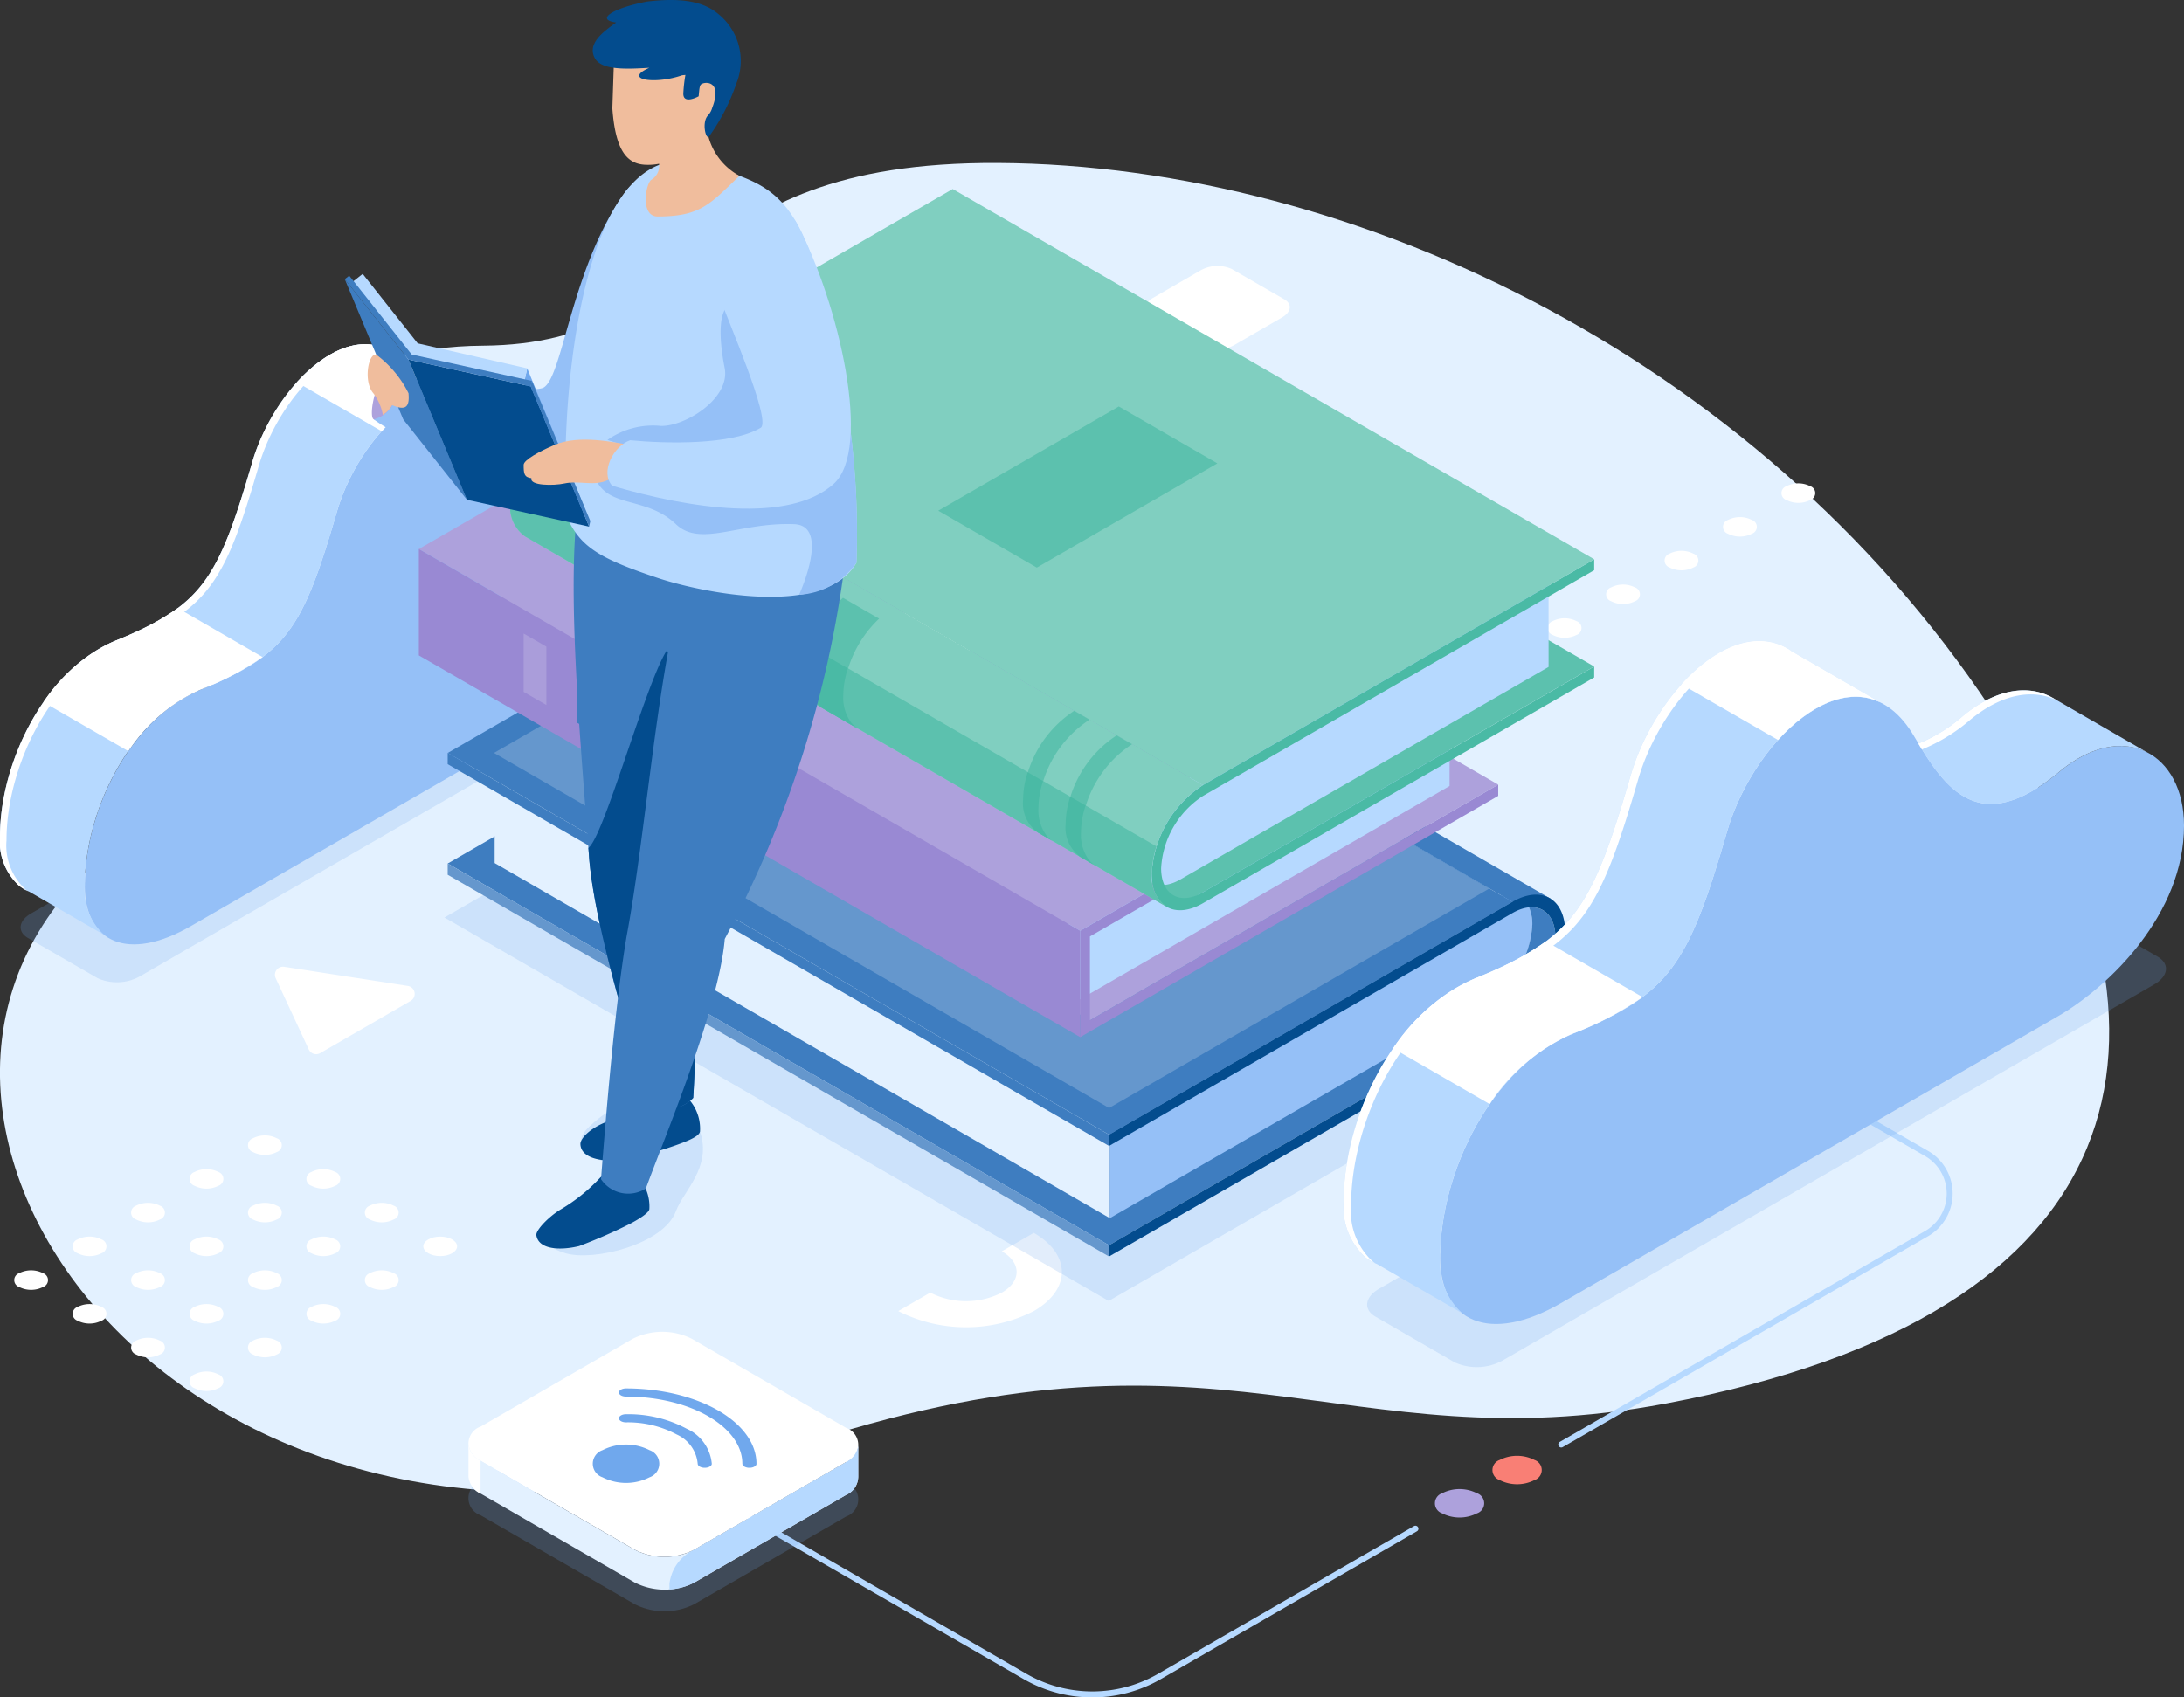 <svg xmlns="http://www.w3.org/2000/svg" width="141.174" height="109.745" viewBox="0 0 141.174 109.745">
  <rect x="0" y="0" width="141.174" height="109.745" fill="#333333" stroke="none"/>
  <g id="epub-img05" transform="translate(-724.826 -1792.154)">
    <path id="パス_461" data-name="パス 461" d="M832.5,1882.9c30.8-5.788,34.572-23.7,21.735-43.819-14.927-23.39-41.624-36.266-64.9-36.391-21.133-.114-18.833,11.7-33.29,11.814-17.771.136-8.823,16.258-26.166,34.55-16.194,17.079,8.47,49.4,46.253,36.668C803.7,1876.436,811.4,1886.865,832.5,1882.9Z" fill="#e3f1ff"/>
    <path id="パス_462" data-name="パス 462" d="M742.646,1855.4l2.14,4.611a.523.523,0,0,0,.736.233l5.847-3.376a.522.522,0,0,0-.181-.969l-7.988-1.236A.523.523,0,0,0,742.646,1855.4Z" fill="#fff"/>
    <g id="グループ_140" data-name="グループ 140">
      <path id="パス_463" data-name="パス 463" d="M741.176,1866.64a1.707,1.707,0,0,0,1.544,0,.47.47,0,0,0,0-.891,1.707,1.707,0,0,0-1.544,0A.47.47,0,0,0,741.176,1866.64Z" fill="#fff"/>
      <path id="パス_464" data-name="パス 464" d="M744.954,1868.821a1.708,1.708,0,0,0,1.544,0,.47.47,0,0,0,0-.891,1.707,1.707,0,0,0-1.544,0A.47.47,0,0,0,744.954,1868.821Z" fill="#fff"/>
      <path id="パス_465" data-name="パス 465" d="M748.731,1871a1.707,1.707,0,0,0,1.544,0,.47.47,0,0,0,0-.891,1.7,1.7,0,0,0-1.544,0A.47.47,0,0,0,748.731,1871Z" fill="#fff"/>
      <ellipse id="楕円形_11" data-name="楕円形 11" cx="1.092" cy="0.63" rx="1.092" ry="0.63" transform="translate(752.189 1872.107)" fill="#fff"/>
      <path id="パス_466" data-name="パス 466" d="M737.4,1868.821a1.708,1.708,0,0,0,1.544,0,.47.47,0,0,0,0-.891,1.707,1.707,0,0,0-1.544,0A.47.47,0,0,0,737.4,1868.821Z" fill="#fff"/>
      <path id="パス_467" data-name="パス 467" d="M741.176,1871a1.707,1.707,0,0,0,1.544,0,.47.47,0,0,0,0-.891,1.7,1.7,0,0,0-1.544,0A.47.47,0,0,0,741.176,1871Z" fill="#fff"/>
      <path id="パス_468" data-name="パス 468" d="M744.954,1873.183a1.708,1.708,0,0,0,1.544,0,.471.471,0,0,0,0-.892,1.708,1.708,0,0,0-1.544,0A.471.471,0,0,0,744.954,1873.183Z" fill="#fff"/>
      <path id="パス_469" data-name="パス 469" d="M750.275,1874.473a1.7,1.7,0,0,0-1.544,0,.47.47,0,0,0,0,.891,1.708,1.708,0,0,0,1.544,0A.47.47,0,0,0,750.275,1874.473Z" fill="#fff"/>
      <path id="パス_470" data-name="パス 470" d="M733.621,1871a1.707,1.707,0,0,0,1.544,0,.47.47,0,0,0,0-.891,1.7,1.7,0,0,0-1.544,0A.47.47,0,0,0,733.621,1871Z" fill="#fff"/>
      <path id="パス_471" data-name="パス 471" d="M737.4,1873.183a1.708,1.708,0,0,0,1.544,0,.471.471,0,0,0,0-.892,1.708,1.708,0,0,0-1.544,0A.471.471,0,0,0,737.4,1873.183Z" fill="#fff"/>
      <path id="パス_472" data-name="パス 472" d="M741.176,1875.364a1.707,1.707,0,0,0,1.544,0,.47.47,0,0,0,0-.891,1.7,1.7,0,0,0-1.544,0A.47.47,0,0,0,741.176,1875.364Z" fill="#fff"/>
      <path id="パス_473" data-name="パス 473" d="M746.5,1876.653a1.708,1.708,0,0,0-1.544,0,.471.471,0,0,0,0,.892,1.708,1.708,0,0,0,1.544,0A.471.471,0,0,0,746.5,1876.653Z" fill="#fff"/>
      <path id="パス_474" data-name="パス 474" d="M729.844,1873.183a1.708,1.708,0,0,0,1.544,0,.471.471,0,0,0,0-.892,1.708,1.708,0,0,0-1.544,0A.471.471,0,0,0,729.844,1873.183Z" fill="#fff"/>
      <path id="パス_475" data-name="パス 475" d="M733.622,1875.364a1.705,1.705,0,0,0,1.543,0,.471.471,0,0,0,0-.892,1.7,1.7,0,0,0-1.543,0A.471.471,0,0,0,733.622,1875.364Z" fill="#fff"/>
      <path id="パス_476" data-name="パス 476" d="M737.4,1877.545a1.708,1.708,0,0,0,1.544,0,.471.471,0,0,0,0-.892,1.708,1.708,0,0,0-1.544,0A.471.471,0,0,0,737.4,1877.545Z" fill="#fff"/>
      <path id="パス_477" data-name="パス 477" d="M742.72,1878.834a1.707,1.707,0,0,0-1.544,0,.471.471,0,0,0,0,.892,1.707,1.707,0,0,0,1.544,0A.471.471,0,0,0,742.72,1878.834Z" fill="#fff"/>
      <path id="パス_478" data-name="パス 478" d="M727.61,1874.472a1.707,1.707,0,0,0-1.544,0,.471.471,0,0,0,0,.892,1.708,1.708,0,0,0,1.544,0A.471.471,0,0,0,727.61,1874.472Z" fill="#fff"/>
      <path id="パス_479" data-name="パス 479" d="M731.388,1876.653a1.708,1.708,0,0,0-1.544,0,.471.471,0,0,0,0,.892,1.708,1.708,0,0,0,1.544,0A.471.471,0,0,0,731.388,1876.653Z" fill="#fff"/>
      <path id="パス_480" data-name="パス 480" d="M735.165,1878.834a1.705,1.705,0,0,0-1.543,0,.471.471,0,0,0,0,.892,1.7,1.7,0,0,0,1.543,0A.471.471,0,0,0,735.165,1878.834Z" fill="#fff"/>
      <path id="パス_481" data-name="パス 481" d="M738.943,1881.015a1.708,1.708,0,0,0-1.544,0,.47.47,0,0,0,0,.891,1.708,1.708,0,0,0,1.544,0A.47.47,0,0,0,738.943,1881.015Z" fill="#fff"/>
    </g>
    <g id="グループ_141" data-name="グループ 141">
      <path id="パス_482" data-name="パス 482" d="M841.844,1823.59a1.708,1.708,0,0,0-1.544,0,.471.471,0,0,0,0,.892,1.708,1.708,0,0,0,1.544,0A.471.471,0,0,0,841.844,1823.59Z" fill="#fff"/>
      <path id="パス_483" data-name="パス 483" d="M838.067,1825.772a1.7,1.7,0,0,0-1.544,0,.47.47,0,0,0,0,.891,1.707,1.707,0,0,0,1.544,0A.47.47,0,0,0,838.067,1825.772Z" fill="#fff"/>
      <path id="パス_484" data-name="パス 484" d="M834.289,1827.952a1.708,1.708,0,0,0-1.544,0,.471.471,0,0,0,0,.892,1.708,1.708,0,0,0,1.544,0A.471.471,0,0,0,834.289,1827.952Z" fill="#fff"/>
      <path id="パス_485" data-name="パス 485" d="M830.512,1830.133a1.707,1.707,0,0,0-1.544,0,.47.47,0,0,0,0,.891,1.7,1.7,0,0,0,1.544,0A.47.47,0,0,0,830.512,1830.133Z" fill="#fff"/>
      <path id="パス_486" data-name="パス 486" d="M826.734,1832.314a1.708,1.708,0,0,0-1.544,0,.471.471,0,0,0,0,.892,1.708,1.708,0,0,0,1.544,0A.471.471,0,0,0,826.734,1832.314Z" fill="#fff"/>
    </g>
    <path id="パス_487" data-name="パス 487" d="M804.453,1809.55l3.394,1.959c.518.3.453.821-.145,1.166l-3.1,1.792a2.244,2.244,0,0,1-2.019.084l-3.394-1.96c-.518-.3-.453-.82.145-1.165l3.1-1.793A2.243,2.243,0,0,1,804.453,1809.55Z" fill="#fff"/>
    <path id="パス_488" data-name="パス 488" d="M791.65,1871.865l-2.067,1.194c1.277.737,1.277,1.933,0,2.67a5.109,5.109,0,0,1-4.626,0h0l-2.067,1.194h0a9.685,9.685,0,0,0,8.76,0C794.069,1875.526,794.069,1873.262,791.65,1871.865Z" fill="#fff"/>
    <g id="グループ_142" data-name="グループ 142">
      <path id="パス_489" data-name="パス 489" d="M795.431,1901.9a8.87,8.87,0,0,1-4.439-1.186L773.2,1890.442a.193.193,0,1,1,.193-.335l17.791,10.272a8.516,8.516,0,0,0,8.492,0l16.541-9.55a.193.193,0,1,1,.193.334l-16.541,9.55A8.87,8.87,0,0,1,795.431,1901.9Z" fill="#b6d9ff"/>
    </g>
    <g id="グループ_143" data-name="グループ 143">
      <path id="パス_490" data-name="パス 490" d="M825.749,1885.742a.193.193,0,0,1-.1-.36l23.611-13.632a2.8,2.8,0,0,0,0-4.851l-8.724-5.037a.193.193,0,1,1,.193-.334l8.724,5.037a3.187,3.187,0,0,1,0,5.519l-23.611,13.632A.19.19,0,0,1,825.749,1885.742Z" fill="#b6d9ff"/>
    </g>
    <path id="パス_491" data-name="パス 491" d="M821.765,1886.549a2.489,2.489,0,0,1,2.252,0,.686.686,0,0,1,0,1.3,2.489,2.489,0,0,1-2.252,0A.686.686,0,0,1,821.765,1886.549Z" fill="#f97f75"/>
    <path id="パス_492" data-name="パス 492" d="M818.046,1888.7a2.487,2.487,0,0,1,2.251,0,.686.686,0,0,1,0,1.3,2.487,2.487,0,0,1-2.251,0A.686.686,0,0,1,818.046,1888.7Z" fill="#ada1dc"/>
    <g id="グループ_144" data-name="グループ 144">
      <path id="パス_493" data-name="パス 493" d="M726.833,1851.214l36.991-21.357a3.049,3.049,0,0,1,2.744-.114l4.493,2.594c.7.407.616,1.116-.2,1.585l-36.991,21.357a3.05,3.05,0,0,1-2.744.114l-4.493-2.594C725.932,1852.392,726.02,1851.683,726.833,1851.214Z" fill="#70a8ed" opacity="0.2"/>
      <path id="パス_494" data-name="パス 494" d="M737.165,1852.03c-4.057,2.343-6.855,1.068-6.855-2.612,0-4.847,2.938-10.818,7.485-12.681,5.56-2.278,6.59-3.862,8.814-11.512,1.609-5.536,7.485-10.782,10.632-5.384,1.755,3.009,3.708,5.757,8.235,2,3.656-3.035,7.085-1.035,7.085,3.057,0,5.008-4.221,9.136-7.2,10.859Z" fill="#95c0f7"/>
      <path id="パス_495" data-name="パス 495" d="M741.125,1822.059c-2.224,7.65-3.254,9.234-8.814,11.512-4.547,1.863-7.485,7.834-7.485,12.68a3.859,3.859,0,0,0,1.248,3.185h0l.005,0a2.673,2.673,0,0,0,.645.372l4.834,2.791h0a3.858,3.858,0,0,1-1.248-3.184c0-4.847,2.938-10.818,7.485-12.681,5.56-2.278,6.59-3.862,8.814-11.512,1.316-4.528,5.487-8.861,8.684-7.335L750.284,1815C747.038,1812.761,742.507,1817.3,741.125,1822.059Z" fill="#b6d9ff"/>
      <path id="パス_496" data-name="パス 496" d="M765.205,1817.695c-.052-.033-.105-.063-.159-.092l-.055-.032v0c-1.322-.686-3.13-.452-5,1.1a8.911,8.911,0,0,1-2.52,1.56c1.7,2.845,3.674,5.2,8,1.606,1.868-1.551,3.676-1.785,5-1.1v0Z" fill="#b6d9ff"/>
      <path id="パス_497" data-name="パス 497" d="M760.393,1818.9c1.868-1.55,3.676-1.784,5-1.1h0l.007,0-.2-.112c-.052-.033-.105-.063-.159-.092l-.055-.032v0c-1.322-.686-3.13-.452-5,1.1a8.911,8.911,0,0,1-2.52,1.56c.067.112.134.223.2.333A9.835,9.835,0,0,0,760.393,1818.9Z" fill="#fff"/>
      <path id="パス_498" data-name="パス 498" d="M741.125,1822.059c-2.224,7.65-3.254,9.234-8.814,11.512-4.547,1.863-7.485,7.834-7.485,12.68a3.859,3.859,0,0,0,1.248,3.185h0l.005,0a2.765,2.765,0,0,0,.525.319c-.035-.025-.071-.05-.105-.077l-.005,0h0a3.864,3.864,0,0,1-1.247-3.185c0-4.847,2.938-10.818,7.485-12.681,5.56-2.278,6.59-3.862,8.813-11.512,1.322-4.549,5.525-8.9,8.728-7.31C747.027,1812.773,742.505,1817.309,741.125,1822.059Z" fill="#fff"/>
      <path id="パス_499" data-name="パス 499" d="M744.016,1816.871l5.485,3.167c1.761-1.948,3.94-3.032,5.792-2.148L750.284,1815C748.338,1813.657,745.93,1814.754,744.016,1816.871Z" fill="#fff"/>
      <path id="パス_500" data-name="パス 500" d="M736.317,1831.471a17.975,17.975,0,0,1-4.006,2.1,10.877,10.877,0,0,0-4.675,3.982l5.484,3.166a10.877,10.877,0,0,1,4.675-3.982,18.017,18.017,0,0,0,4.006-2.1Z" fill="#fff"/>
    </g>
    <path id="パス_501" data-name="パス 501" d="M796.493,1876.266l-42.937-24.79,28.372-16.381,42.937,24.79Z" fill="#70a8ed" opacity="0.2"/>
    <g id="グループ_145" data-name="グループ 145">
      <path id="パス_502" data-name="パス 502" d="M779.841,1832.931l42.749,24.681-26.076,15.055-42.749-24.682Z" fill="#3e7dc0"/>
      <path id="パス_503" data-name="パス 503" d="M821.1,1850.327s-23.332,13.471-24.531,14.162v6.423l24.53-14.163a6.153,6.153,0,0,0,2.781-4.817C823.876,1850.162,822.629,1849.441,821.1,1850.327Z" fill="#95c0f7"/>
      <path id="パス_504" data-name="パス 504" d="M823.661,1850.82a2.65,2.65,0,0,1,.215,1.112,6.153,6.153,0,0,1-2.781,4.817l1.494.863a6.158,6.158,0,0,0,2.782-4.817C825.371,1851.463,824.664,1850.726,823.661,1850.82Z" fill="#3e7dc0"/>
      <path id="パス_505" data-name="パス 505" d="M756.8,1841.534l39.761,22.955v6.422L756.8,1847.956Z" fill="#e3f1ff"/>
      <path id="パス_506" data-name="パス 506" d="M779.841,1825.782l42.749,24.681-26.076,15.055-42.749-24.681Z" fill="#3e7dc0"/>
      <path id="パス_507" data-name="パス 507" d="M781.334,1826.644,821.1,1849.6l-24.582,14.192-39.761-22.956Z" fill="#6597cd"/>
      <path id="パス_508" data-name="パス 508" d="M753.765,1840.837l42.749,24.681v.727l-42.75-24.682Z" fill="#3e7dc0"/>
      <path id="パス_509" data-name="パス 509" d="M753.765,1847.985l42.749,24.682v.727l-42.75-24.682Z" fill="#6597cd"/>
      <path id="パス_510" data-name="パス 510" d="M825.066,1850.264l-42.75-24.681a2.362,2.362,0,0,0-2.475.2l42.749,24.681Z" fill="#3e7dc0"/>
      <path id="パス_511" data-name="パス 511" d="M826,1852.432c0-2.175-1.527-3.056-3.41-1.969l-26.076,15.055v.727l26.076-15.056c1.533-.885,2.781-.165,2.781,1.606a6.158,6.158,0,0,1-2.782,4.817l-26.075,15.054v.727l26.076-15.055A7.538,7.538,0,0,0,826,1852.432Z" fill="#034c8e"/>
      <path id="パス_512" data-name="パス 512" d="M790.908,1840.28l6.57,3.793-12.031,6.946-6.569-3.793Z" fill="#3b56f2"/>
      <path id="パス_513" data-name="パス 513" d="M798.846,1844.863l1.31.757-6.015,3.473-1.31-.756Z" fill="#3b56f2"/>
    </g>
    <g id="グループ_146" data-name="グループ 146">
      <path id="パス_514" data-name="パス 514" d="M795.279,1858.122l-42.749-24.681,26.392-15.238,42.75,24.681Z" fill="#ada1dc"/>
      <path id="パス_515" data-name="パス 515" d="M818.526,1837.547v5.427l-24.742,14.285v-5.427Z" fill="#b6d9ff"/>
      <path id="パス_516" data-name="パス 516" d="M794.65,1852.332,751.9,1827.651l27.021-15.6,42.75,24.681Z" fill="#ada1dc"/>
      <path id="パス_517" data-name="パス 517" d="M794.65,1859.212l27.021-15.6v-.727l-26.392,15.237V1852.7l26.392-15.237v-.726l-27.021,15.6Z" fill="#9989d3"/>
      <path id="パス_518" data-name="パス 518" d="M784.518,1835.951l-4.244-2.451,9.409-5.432,4.244,2.451Z" fill="#fff"/>
      <path id="パス_519" data-name="パス 519" d="M794.65,1859.211,751.9,1834.53v-6.879l42.749,24.681Z" fill="#9989d3"/>
      <path id="パス_520" data-name="パス 520" d="M760.143,1837.736l-1.468-.847v-3.774l1.468.847Z" fill="#aa9dda"/>
      <path id="パス_521" data-name="パス 521" d="M763.6,1839.733l-1.467-.848v-3.773l1.467.847Z" fill="#3e7dc0"/>
    </g>
    <g id="グループ_147" data-name="グループ 147">
      <path id="パス_522" data-name="パス 522" d="M802.7,1849.779l-1.542.883-1.748-1.009a3.475,3.475,0,0,1-.139-1.009,7.314,7.314,0,0,1,3.308-5.729l-35.461-20.474,19.288-11.136,41.467,23.941Z" fill="#5cc1ae"/>
      <path id="パス_523" data-name="パス 523" d="M801.132,1849.013l23.794-13.738v-6.229l-23.794,13.737a5.973,5.973,0,0,0-2.7,4.672C798.435,1849.172,799.645,1849.871,801.132,1849.013Z" fill="#b6d9ff"/>
      <path id="パス_524" data-name="パス 524" d="M761.115,1818.974l41.467,23.941,25.293-14.6-41.467-23.941Z" fill="#80cfc0"/>
      <path id="パス_525" data-name="パス 525" d="M799.273,1848.644c0,2.109,1.481,2.965,3.308,1.91l25.294-14.6v-.705l-25.294,14.6c-1.487.859-2.7.16-2.7-1.557a5.968,5.968,0,0,1,2.7-4.672l25.294-14.6v-.7l-25.293,14.6A7.314,7.314,0,0,0,799.273,1848.644Z" fill="#4abaa5"/>
      <path id="パス_526" data-name="パス 526" d="M799.273,1848.644a7.314,7.314,0,0,1,3.308-5.729l-41.466-23.941a7.315,7.315,0,0,0-3.308,5.73,2.324,2.324,0,0,0,.969,2.141l41.466,23.941A2.327,2.327,0,0,1,799.273,1848.644Z" fill="#80cfc0"/>
      <path id="パス_527" data-name="パス 527" d="M785.474,1825.173l6.372,3.679,11.671-6.738-6.372-3.679Z" fill="#5cc1ae"/>
      <path id="パス_528" data-name="パス 528" d="M777,1835.784a2.322,2.322,0,0,0,.968,2.141s2.333,1.359,2.338,1.35a1.643,1.643,0,0,1-.44-.381,2.73,2.73,0,0,1-.529-1.761,7.418,7.418,0,0,1,2.316-4.98l-2.338-1.35A7.414,7.414,0,0,0,777,1835.784Zm21,4.488-.99-.572a7.312,7.312,0,0,0-3.308,5.729,2.32,2.32,0,0,0,.969,2.141l.991.573a1.657,1.657,0,0,1-.441-.381A2.73,2.73,0,0,1,794.7,1846,7.316,7.316,0,0,1,798,1840.272Zm-5.524,5.9a2.725,2.725,0,0,1-.528-1.76,7.316,7.316,0,0,1,3.307-5.729l-.99-.572a7.312,7.312,0,0,0-3.308,5.729,2.322,2.322,0,0,0,.969,2.141l.991.572A1.638,1.638,0,0,1,792.478,1846.176Zm-27.347-17.244a2.32,2.32,0,0,0,.969,2.141l.991.572a1.625,1.625,0,0,1-.441-.381,2.731,2.731,0,0,1-.528-1.76,7.314,7.314,0,0,1,3.308-5.729l-.991-.572A7.31,7.31,0,0,0,765.131,1828.932Zm-1.225.747a2.723,2.723,0,0,1-.529-1.76,7.311,7.311,0,0,1,3.308-5.729l-.992-.572a7.312,7.312,0,0,0-3.307,5.728,2.323,2.323,0,0,0,.969,2.142l.991.572A1.639,1.639,0,0,1,763.906,1829.679Z" fill="#5cc1ae"/>
      <path id="パス_529" data-name="パス 529" d="M758.111,1822.937a5.8,5.8,0,0,0-.3,1.767,2.324,2.324,0,0,0,.969,2.141l41.466,23.941a2.325,2.325,0,0,1-.969-2.142,5.813,5.813,0,0,1,.3-1.767Z" fill="#5cc1ae"/>
      <path id="パス_530" data-name="パス 530" d="M766.65,1831.264a2.731,2.731,0,0,1-.528-1.76,5.8,5.8,0,0,1,.3-1.766l-.991-.573a5.809,5.809,0,0,0-.3,1.767,2.32,2.32,0,0,0,.969,2.141l.991.572A1.625,1.625,0,0,1,766.65,1831.264Zm28.573,16.5A2.73,2.73,0,0,1,794.7,1846a5.815,5.815,0,0,1,.3-1.767l-.991-.572a5.81,5.81,0,0,0-.3,1.767,2.32,2.32,0,0,0,.969,2.141l.991.573A1.657,1.657,0,0,1,795.223,1847.762Zm-31.317-18.083a2.723,2.723,0,0,1-.529-1.76,5.8,5.8,0,0,1,.3-1.766l-.991-.573a5.809,5.809,0,0,0-.3,1.766,2.323,2.323,0,0,0,.969,2.142l.991.572A1.639,1.639,0,0,1,763.906,1829.679Zm28.572,16.5a2.725,2.725,0,0,1-.528-1.76,5.807,5.807,0,0,1,.3-1.767l-.991-.572a5.809,5.809,0,0,0-.3,1.767,2.322,2.322,0,0,0,.969,2.141l.991.572A1.638,1.638,0,0,1,792.478,1846.176Zm-12.614-7.282a2.73,2.73,0,0,1-.529-1.761,5.8,5.8,0,0,1,.3-1.767l-2.337-1.35a5.782,5.782,0,0,0-.3,1.768,2.322,2.322,0,0,0,.968,2.141s2.333,1.359,2.338,1.35A1.643,1.643,0,0,1,779.864,1838.894Z" fill="#4abaa5"/>
    </g>
    <path id="パス_531" data-name="パス 531" d="M748.987,1819.267c-.392-.168.2-3.232,1.187-2.829a1.492,1.492,0,0,1,.367,2.009C750.263,1818.827,749.646,1819.549,748.987,1819.267Z" fill="#ada1dc"/>
    <path id="パス_532" data-name="パス 532" d="M765.25,1804.557c-3.473,4.791-4.031,11.913-5.278,12.651-.863.51-9.8-.77-9.8-.77a1.919,1.919,0,0,1-1.187,2.829c3.149,2.343,10.868,4.071,13.148,3.216,3.6-1.351,3.509-7.31,6.164-10.018S767.279,1801.758,765.25,1804.557Z" fill="#95c0f7"/>
    <path id="パス_533" data-name="パス 533" d="M762.952,1864.961c-.559.516-1.194,1.422.723,2.23,2.882,1.214-6.882,4.617-2.3,5.989,1.808.542,6.344-.552,7.144-2.724.478-1.3,2.34-2.825,1.554-5.147-.842-2.486-1.967-1.758-3.49-1.857C765.48,1863.381,764.535,1863.5,762.952,1864.961Z" fill="#70a8ed" opacity="0.2"/>
    <g id="グループ_148" data-name="グループ 148">
      <path id="パス_534" data-name="パス 534" d="M769.274,1863.146a2.849,2.849,0,0,1,.8,2.163c-.048.342-.9.657-1.684.934a24.278,24.278,0,0,1-3.394.91c-1.363.152-2.636-.149-2.652-1.036-.006-.335.585-1.018,1.773-1.463a6.988,6.988,0,0,0,2.761-1.362C767.361,1862.753,769.274,1863.146,769.274,1863.146Z" fill="#034c8e"/>
      <path id="パス_535" data-name="パス 535" d="M772.623,1827.666s-7.651-1.867-10.56-1.76c-.506,5.819.338,14.745.852,21.817.417,4.619,2.63,11.49,3.766,15.576a2.117,2.117,0,0,0,2.953-.16,89.243,89.243,0,0,0-.539-16.834C770,1842.088,771.908,1832.792,772.623,1827.666Z" fill="#3e7dc0"/>
      <path id="パス_536" data-name="パス 536" d="M762.915,1847.723c.417,4.619,2.63,11.49,3.766,15.576a2.117,2.117,0,0,0,2.953-.16,89.243,89.243,0,0,0-.539-16.834c.5-2.321,1.3-6.18,2.039-10.036l-3.22-2.038c-1.368,2.164-4.042,12-5.054,12.746h0Q762.889,1847.354,762.915,1847.723Z" fill="#034c8e"/>
    </g>
    <g id="グループ_149" data-name="グループ 149">
      <path id="パス_537" data-name="パス 537" d="M766,1868.171a2.849,2.849,0,0,1,.8,2.163c-.048.343-1.284.963-1.284.963a33.853,33.853,0,0,1-3.258,1.424c-1.333.321-2.634.182-2.761-.7-.048-.331.819-1.223,1.576-1.673a11.39,11.39,0,0,0,2.531-2.033C764.086,1867.778,766,1868.171,766,1868.171Z" fill="#034c8e"/>
      <path id="パス_538" data-name="パス 538" d="M771.673,1852.866a70.308,70.308,0,0,0,7.789-24.468s-7.318,1.131-10.158.492c-1.924,5.738-2.662,16.8-3.969,23.771-.775,4.573-1.361,11.906-1.66,15.734a2.117,2.117,0,0,0,2.9.6c1.188-3.256,4.723-11.667,5.1-16.127Z" fill="#3e7dc0"/>
    </g>
    <path id="パス_539" data-name="パス 539" d="M770.063,1802.743c-8.182-2.285-9.16,17.746-8.535,22.969.867,1.837,2.114,2.575,5.833,3.817,2.7.9,10.731,2.631,12.826-.987a52.975,52.975,0,0,0-1.723-15.408C776.607,1804.491,774.72,1804.044,770.063,1802.743Z" fill="#b6d9ff"/>
    <path id="パス_540" data-name="パス 540" d="M764.089,1820.6a5.111,5.111,0,0,1,3.446-.908c1.584.046,4.525-1.787,4.132-3.754s-.456-4.106.621-4.146,5.374,6.732,2.434,9.113S764.089,1820.6,764.089,1820.6Z" fill="#95c0f7"/>
    <path id="パス_541" data-name="パス 541" d="M776.26,1820.178c-1.6,1.628-13.117,2.128-13.117,2.128l.157.739c.789,2,3.284,1.159,5.217,3,1.589,1.518,4.106-.147,7.659,0,1.686.07,1.221,2.44.306,4.564a4.85,4.85,0,0,0,3.705-2.07,52.478,52.478,0,0,0-1.681-15.214C777.283,1814.009,777.74,1818.678,776.26,1820.178Z" fill="#95c0f7"/>
    <path id="パス_542" data-name="パス 542" d="M770.476,1799.958l.418-.08.724-1.716-1.1-2.127-5.976-.851-.133,3.977c.2,2.752.955,3.575,2.1,3.643a3.678,3.678,0,0,0,.92-.063,1.046,1.046,0,0,1-.522,1.048c-.353.315-.7,2.364.436,2.362,2.786-.006,3.364-.8,5.283-2.628A4.1,4.1,0,0,1,770.476,1799.958Z" fill="#f0bd9d"/>
    <path id="パス_543" data-name="パス 543" d="M771.236,1793.04c-1.077-.9-2.659-1.01-4.578-.788-2.325.45-3.34,1.184-2,1.357-.825.578-1.882,1.357-1.392,2.286.412.78,1.9.742,3.532.641-1.743.773.37,1.092,2.1.49.083-.016.156-.019.233-.027a9.381,9.381,0,0,0-.135,1.2h0c-.014.743.989.182.989.182h0c.047-.366.036-.755.212-.8.178-.135,1.354-.249.665,1.547a1.2,1.2,0,0,1-.284.5c-.393.437-.138,1.526.064,1.374a13.075,13.075,0,0,0,1.777-3.436A3.9,3.9,0,0,0,771.236,1793.04Z" fill="#034c8e"/>
    <g id="グループ_150" data-name="グループ 150">
      <rect id="長方形_32" data-name="長方形 32" width="0.858" height="6.136" transform="translate(752.08 1814.674) rotate(141.633)" fill="#b6d9ff"/>
      <path id="パス_544" data-name="パス 544" d="M762.6,1824.945l-.188.837-3.694-8.973.188-.837Z" fill="#70a8ed"/>
      <path id="パス_545" data-name="パス 545" d="M751.407,1815.207l.418-.854,7.083,1.619-.188.837Z" fill="#b6d9ff"/>
    </g>
    <path id="パス_546" data-name="パス 546" d="M755.01,1824.469l-4.119-5.2-3.778-9.063,4.119,5.2Z" fill="#3e7dc0"/>
    <path id="パス_547" data-name="パス 547" d="M762.906,1826.2l-7.9-1.734-3.778-9.063,7.9,1.734Z" fill="#034c8e"/>
    <rect id="長方形_33" data-name="長方形 33" width="0.367" height="6.635" transform="matrix(-0.784, 0.621, -0.621, -0.784, 751.52, 1815.179)" fill="#3e7dc0"/>
    <rect id="長方形_34" data-name="長方形 34" width="0.367" height="8.084" transform="translate(759.207 1816.782) rotate(102.385)" fill="#3e7dc0"/>
    <path id="パス_548" data-name="パス 548" d="M762.985,1825.845l-.079.358-3.778-9.063.079-.358Z" fill="#3e7dc0"/>
    <path id="パス_549" data-name="パス 549" d="M765.423,1820.9c-.876-.135-3.141-.655-4.725.01-.981.411-2.023.982-2.023,1.3,0,.557.023.8.5.862-.123.493,1.44.492,2.128.342.96-.208,1.911.193,2.784-.208.372-.171,1.249.221,1.578.174C766.295,1822.348,765.423,1820.9,765.423,1820.9Z" fill="#f0bd9d"/>
    <path id="パス_550" data-name="パス 550" d="M765.56,1820.618c-1.071.363-1.965,2.059-1.16,2.945,5.005,1.47,11.394,2.462,14.3-.108,2.536-2.241.369-11.665-2.351-16.835-1.143-2.173-6.423-.266-4.8,5.257.134.562,3.181,7.489,2.449,7.933C772.148,1820.936,767.886,1820.841,765.56,1820.618Z" fill="#b6d9ff"/>
    <path id="パス_551" data-name="パス 551" d="M748.956,1817.577c-.657-.765-.319-2.608.192-2.492a6.978,6.978,0,0,1,2.084,2.492c.093.978-.252,1.109-1.059.771a1.69,1.69,0,0,1-.6.626A3.32,3.32,0,0,0,748.956,1817.577Z" fill="#f0bd9d"/>
    <path id="パス_552" data-name="パス 552" d="M779.511,1890.209a1.173,1.173,0,0,0,0-2.22l-9.953-5.746a4.261,4.261,0,0,0-3.845,0l-9.812,5.665a1.173,1.173,0,0,0,0,2.22l9.953,5.746a4.262,4.262,0,0,0,3.845,0Z" fill="#70a8ed" opacity="0.2"/>
    <path id="パス_553" data-name="パス 553" d="M779.511,1886.687a1.173,1.173,0,0,0,0-2.22l-9.953-5.746a4.262,4.262,0,0,0-3.845,0l-9.812,5.665a1.173,1.173,0,0,0,0,2.22l9.953,5.746a4.262,4.262,0,0,0,3.845,0Z" fill="#fff"/>
    <g id="グループ_151" data-name="グループ 151">
      <path id="パス_554" data-name="パス 554" d="M765.857,1894.474l-9.954-5.747a1.353,1.353,0,0,1-.792-1.1h0v-.017l0-2.1h0a1.352,1.352,0,0,0,.792,1.1l9.953,5.746a4.262,4.262,0,0,0,3.845,0l9.812-5.665a1.375,1.375,0,0,0,.789-1.058l0,1.987h0a1.3,1.3,0,0,1-.786,1.192l-9.813,5.666A4.266,4.266,0,0,1,765.857,1894.474Z" fill="#e3f1ff"/>
    </g>
    <path id="パス_555" data-name="パス 555" d="M769.7,1892.352l9.812-5.665a1.375,1.375,0,0,0,.789-1.058l0,1.987h0a1.3,1.3,0,0,1-.786,1.192l-9.813,5.666a3.774,3.774,0,0,1-1.6.446v-.384A2.785,2.785,0,0,1,769.7,1892.352Z" fill="#b6d9ff"/>
    <path id="パス_556" data-name="パス 556" d="M755.891,1886.6a1.347,1.347,0,0,1-.782-1.093h0l0,2.1v.017h0a1.349,1.349,0,0,0,.78,1.092Z" fill="#fff"/>
    <path id="パス_557" data-name="パス 557" d="M766.812,1885.915a3.356,3.356,0,0,0-3.039,0,.926.926,0,0,0,0,1.754,3.355,3.355,0,0,0,3.039,0A.926.926,0,0,0,766.812,1885.915Zm2.4-1.387a7.972,7.972,0,0,0-3.922-.938c-.252,0-.456.118-.456.263s.2.263.456.263a6.665,6.665,0,0,1,3.277.784,2.3,2.3,0,0,1,1.358,1.892.228.228,0,0,0,.133.186.657.657,0,0,0,.323.077c.251,0,.455-.118.455-.263A2.753,2.753,0,0,0,769.214,1884.528Zm4.512,2.264c0-2.685-3.784-4.869-8.434-4.869-.252,0-.456.118-.456.263s.2.263.456.263c4.147,0,7.521,1.949,7.522,4.343a.228.228,0,0,0,.133.186.656.656,0,0,0,.323.077C773.522,1887.055,773.726,1886.937,773.726,1886.792Z" fill="#70a8ed"/>
    <g id="グループ_152" data-name="グループ 152">
      <path id="パス_558" data-name="パス 558" d="M813.964,1875.484l42.094-24.3a3.47,3.47,0,0,1,3.123-.13l5.113,2.952c.8.462.7,1.269-.225,1.8l-42.094,24.3a3.471,3.471,0,0,1-3.123.13l-5.113-2.952C812.939,1876.825,813.039,1876.017,813.964,1875.484Z" fill="#70a8ed" opacity="0.2"/>
      <path id="パス_559" data-name="パス 559" d="M825.721,1876.412c-4.616,2.666-7.8,1.216-7.8-2.973,0-5.515,3.343-12.31,8.517-14.43,6.327-2.592,7.5-4.394,10.03-13.1,1.831-6.3,8.517-12.269,12.1-6.126,2,3.424,4.219,6.55,9.371,2.272,4.16-3.454,8.062-1.178,8.062,3.479,0,5.7-4.8,10.4-8.2,12.357Z" fill="#95c0f7"/>
      <path id="パス_560" data-name="パス 560" d="M830.227,1842.306c-2.53,8.706-3.7,10.508-10.03,13.1-5.174,2.12-8.517,8.915-8.517,14.43a4.391,4.391,0,0,0,1.42,3.624h0l.006,0a3.091,3.091,0,0,0,.734.424l5.5,3.175h0a4.393,4.393,0,0,1-1.419-3.624c0-5.515,3.343-12.31,8.517-14.43,6.327-2.592,7.5-4.394,10.03-13.1,1.5-5.153,6.243-10.083,9.882-8.346l-5.7-3.291C836.957,1831.726,831.8,1836.9,830.227,1842.306Z" fill="#b6d9ff"/>
      <path id="パス_561" data-name="パス 561" d="M857.629,1837.34c-.059-.037-.119-.071-.18-.1l-.063-.036v0c-1.505-.781-3.562-.515-5.687,1.25a10.107,10.107,0,0,1-2.869,1.775c1.934,3.238,4.181,5.92,9.109,1.828,2.125-1.765,4.182-2.031,5.687-1.25l0,0Z" fill="#b6d9ff"/>
      <path id="パス_562" data-name="パス 562" d="M852.154,1838.716c2.125-1.765,4.182-2.031,5.687-1.251l0,0,.009.006-.223-.129c-.059-.037-.119-.071-.18-.1l-.063-.036v0c-1.505-.781-3.562-.515-5.687,1.25a10.107,10.107,0,0,1-2.869,1.775c.077.128.154.254.231.38A11.233,11.233,0,0,0,852.154,1838.716Z" fill="#fff"/>
      <path id="パス_563" data-name="パス 563" d="M830.227,1842.306c-2.53,8.706-3.7,10.508-10.03,13.1-5.174,2.12-8.517,8.915-8.517,14.43a4.391,4.391,0,0,0,1.42,3.624h0l.006,0a3.112,3.112,0,0,0,.6.363c-.041-.029-.081-.057-.12-.087l-.006,0h0a4.391,4.391,0,0,1-1.42-3.624c0-5.515,3.343-12.31,8.517-14.43,6.328-2.592,7.5-4.394,10.03-13.1,1.5-5.176,6.286-10.124,9.931-8.318C836.944,1831.739,831.8,1836.9,830.227,1842.306Z" fill="#fff"/>
      <path id="パス_564" data-name="パス 564" d="M833.517,1836.4l6.242,3.6c2-2.216,4.483-3.45,6.591-2.444l-5.7-3.291C838.435,1832.746,835.7,1833.994,833.517,1836.4Z" fill="#fff"/>
      <path id="パス_565" data-name="パス 565" d="M824.756,1853.017a20.393,20.393,0,0,1-4.559,2.389,12.387,12.387,0,0,0-5.32,4.532l6.241,3.6a12.382,12.382,0,0,1,5.32-4.532A20.416,20.416,0,0,0,831,1856.62Z" fill="#fff"/>
    </g>
  </g>
</svg>
